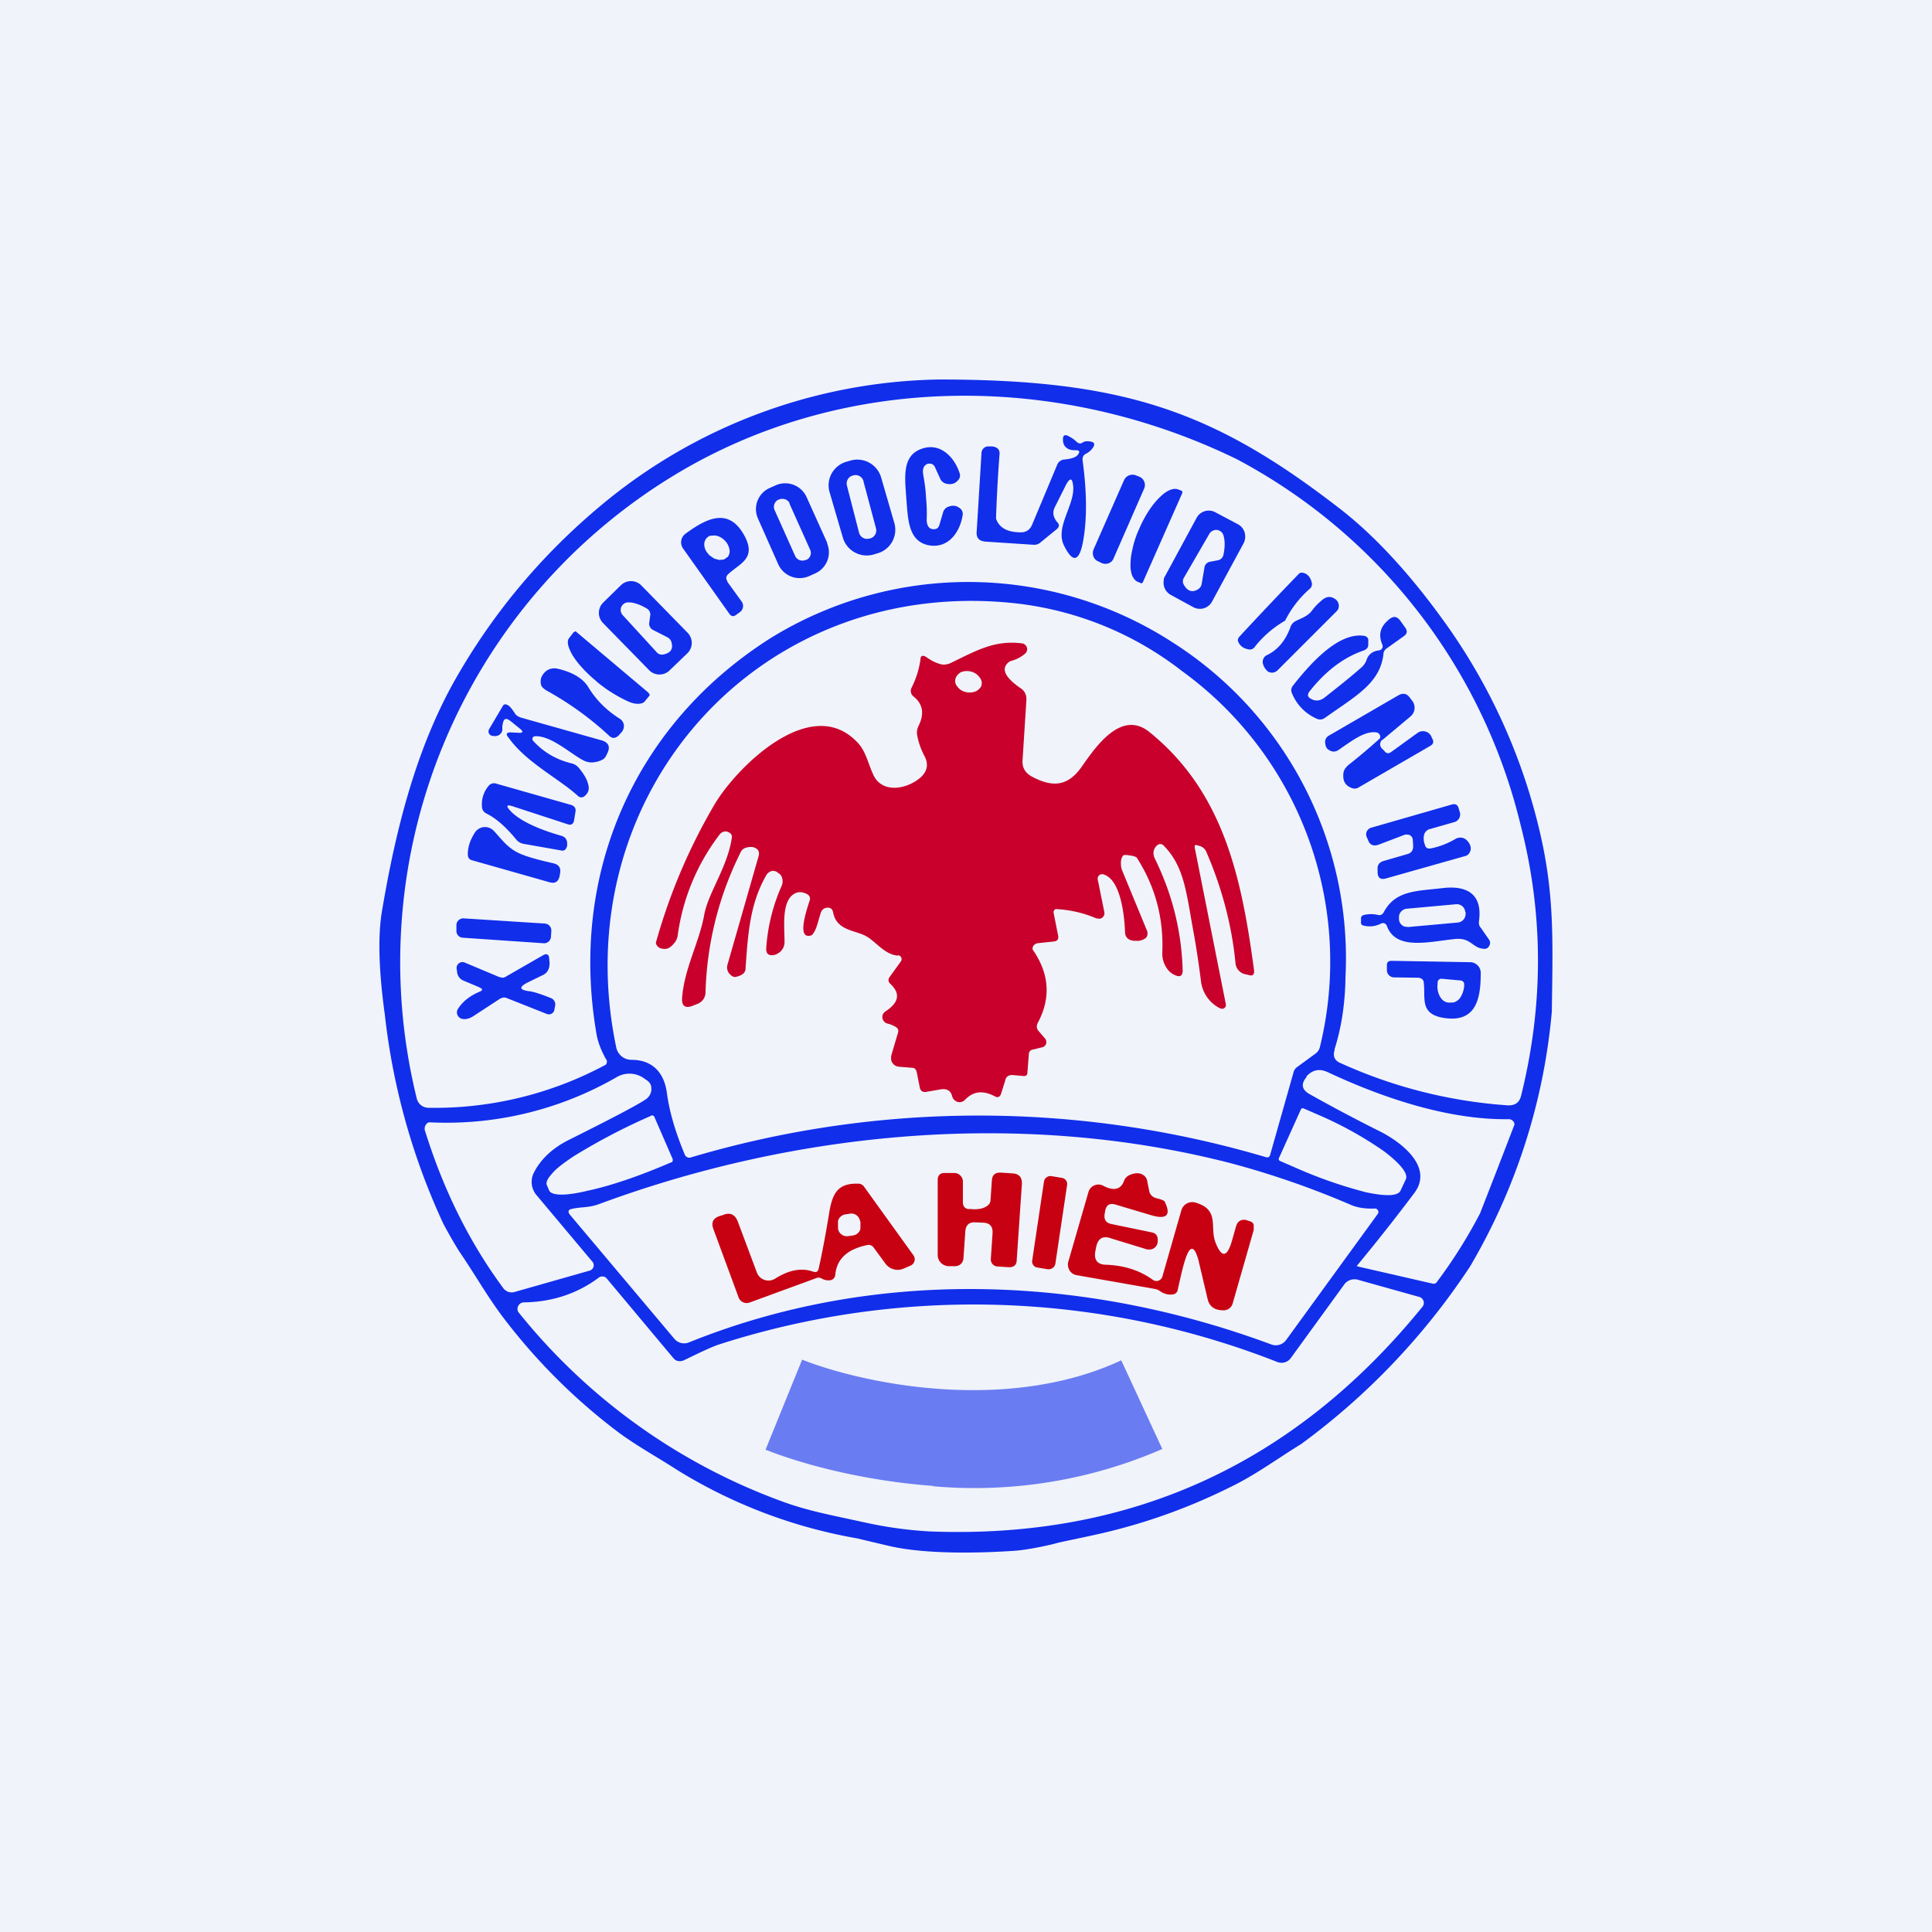 <!-- by TradingView --><svg width="56" height="56" viewBox="0 0 56 56" xmlns="http://www.w3.org/2000/svg"><path fill="#F0F3FA" d="M0 0h56v56H0z"/><path d="M11.15 29.38c-.17-1.25-.2-2.24-.08-2.96.4-2.38 1-4.78 2.18-6.82 1.09-1.89 2.48-3.54 4.17-4.95a15.67 15.67 0 0 1 9.8-3.65c5.32 0 7.93.91 11.52 3.67 1.03.78 2.06 1.88 3.08 3.29a17.04 17.04 0 0 1 2.8 6.1c.44 1.85.39 3.19.36 5.27a17.61 17.61 0 0 1-2.37 7.38 20.02 20.02 0 0 1-4.9 5.15c-.64.39-1.33.9-2.04 1.24a16.84 16.84 0 0 1-3.99 1.4c-.59.13-.97.2-1.13.25-.5.12-.88.18-1.14.2-.87.06-2.52.12-3.64-.14l-.93-.22a14.7 14.7 0 0 1-5.24-2c-.49-.32-1.18-.7-1.71-1.1a17.15 17.15 0 0 1-3.28-3.27c-.48-.63-.79-1.2-1.3-1.95-.15-.24-.3-.5-.46-.8a19.5 19.5 0 0 1-1.7-6.1Zm27.54 1.04c-.07.2 0 .33.18.4a14 14 0 0 0 4.85 1.22c.2 0 .32-.08.37-.28.66-2.66.65-5.28-.02-7.87a16.33 16.33 0 0 0-8.22-10.58c-5.17-2.52-11.34-2.52-16.25.43a16.51 16.51 0 0 0-7.52 18.1.35.35 0 0 0 .33.27 10.46 10.46 0 0 0 5.15-1.25.13.13 0 0 0 .03-.1c0-.02 0-.04-.02-.05-.14-.25-.24-.5-.28-.74-.8-4.64 1.1-8.97 5.04-11.47a10.9 10.9 0 0 1 11.69.14A10.85 10.85 0 0 1 39 28.31c-.01.78-.12 1.49-.32 2.11Zm-19.36 1.26c.07.53.24 1.12.52 1.79.01.03.04.06.07.07.03.02.07.02.1.01a29.32 29.32 0 0 1 16.67-.01c.07.02.11 0 .13-.08l.68-2.4a.27.27 0 0 1 .11-.14l.52-.38a.33.33 0 0 0 .13-.2 10.4 10.4 0 0 0-4-10.89 9.58 9.58 0 0 0-5-1.98c-7.41-.7-12.9 5.7-11.4 12.88a.45.45 0 0 0 .45.37c.58 0 .94.35 1.02.96Zm20.64 1.1c.61.3 1.62 1.04 1.01 1.82a56.77 56.77 0 0 1-1.65 2.09.04.04 0 0 0 .03.02l2.18.5c.04 0 .07 0 .1-.04a14.3 14.3 0 0 0 1.26-2 356.5 356.5 0 0 0 1-2.58.17.17 0 0 0-.16-.15c-1.82.03-3.78-.67-5.27-1.37-.23-.1-.43-.06-.6.13v.02c-.17.2-.14.37.1.5.57.32 1.24.68 2 1.06ZM15.47 34c.2-.4.55-.73 1.04-.97 1.2-.6 1.93-.98 2.2-1.16a.37.37 0 0 0 .17-.27c0-.06 0-.11-.02-.16a.31.31 0 0 0-.1-.12l-.06-.04a.73.73 0 0 0-.84-.05 9.88 9.88 0 0 1-5.43 1.3.2.2 0 0 0-.11.25c.54 1.73 1.3 3.25 2.27 4.56a.3.3 0 0 0 .32.11l2.18-.62a.17.17 0 0 0 .11-.1.16.16 0 0 0-.03-.16l-1.62-1.93a.59.59 0 0 1-.08-.64Zm22.24-1.85-.64 1.42a.06.06 0 0 0 .03.08l.46.2a13.1 13.1 0 0 0 2.04.71c.29.06.52.09.7.08.17-.01.27-.06.3-.14l.15-.32c.07-.16-.15-.44-.62-.8a10.7 10.7 0 0 0-1.88-1.05l-.46-.2a.06.06 0 0 0-.08.02ZM19.5 33.6l-.53-1.22a.07.07 0 0 0-.1-.04l-.04.02a17.99 17.99 0 0 0-2.21 1.16c-.28.19-.5.35-.62.5-.13.14-.18.25-.15.33l.07.16c.07.15.48.16 1.13 0 .66-.14 1.5-.43 2.36-.8l.05-.02c.02 0 .03-.02.04-.04v-.05Zm19.67 1.33a25.12 25.12 0 0 0-3.52-1.22c-6-1.54-12.54-.94-18.31 1.2-.28.1-.51.07-.76.13-.11.02-.13.08-.06.17l3.03 3.6a.37.37 0 0 0 .42.1c5.4-2.18 11.44-1.96 16.88.06a.37.37 0 0 0 .43-.13l2.66-3.66a.1.1 0 0 0 0-.1.1.1 0 0 0-.1-.05c-.25.01-.48-.02-.67-.1Zm-19.35 4.5a.28.28 0 0 1-.16.02.21.21 0 0 1-.13-.07l-1.95-2.33a.15.15 0 0 0-.1-.05c-.05 0-.09 0-.12.03-.63.47-1.36.71-2.18.72a.19.19 0 0 0-.18.2c0 .04.02.08.04.1a17.46 17.46 0 0 0 7.55 5.44c.77.29 1.38.4 2.48.64.68.15 1.32.23 1.9.26 5.8.22 10.55-1.95 14.25-6.5a.18.18 0 0 0-.09-.3l-1.75-.49a.37.37 0 0 0-.43.15l-1.54 2.12a.33.33 0 0 1-.38.11 24.09 24.09 0 0 0-16.22-.5c-.28.1-.76.34-.99.45Z" fill="#112EEB"/><path d="m30.88 14.09-.3.6a.36.36 0 0 0-.04.25c.02.07.05.13.1.19.07.07.07.13 0 .2l-.49.4a.27.27 0 0 1-.2.06l-1.37-.09c-.2-.01-.29-.11-.27-.3l.14-2.28a.2.2 0 0 1 .13-.17.2.2 0 0 1 .08-.01h.1c.16.02.23.1.21.25a44.27 44.27 0 0 0-.1 1.84c.09.27.33.4.72.4.16 0 .27-.08.33-.23l.72-1.72a.24.24 0 0 1 .2-.16c.23-.02.36-.07.41-.15.06-.08.03-.12-.06-.12-.11 0-.2-.01-.26-.06-.08-.05-.12-.13-.12-.26 0-.1.04-.14.14-.1.12.06.2.12.26.18.06.05.12.06.18.01.05-.03.13-.04.23-.02s.12.07.07.16a.53.53 0 0 1-.21.19c-.08.04-.11.1-.1.2.13.95.13 1.76 0 2.41-.11.52-.29.55-.53.07-.28-.53.28-1.15.26-1.7-.02-.3-.1-.3-.23-.04ZM26.84 14.4c.02.22.03.43.02.65 0 .18.06.28.19.29.1 0 .15-.03.18-.13l.1-.34a.25.25 0 0 1 .15-.18c.13-.05.24-.04.34.04.07.05.1.13.08.22-.08.47-.4.94-.95.86-.63-.1-.63-.76-.68-1.36-.04-.6-.14-1.26.47-1.45.52-.17.92.25 1.07.7a.2.2 0 0 1-.05.23c-.09.1-.2.12-.33.09a.25.25 0 0 1-.18-.15l-.15-.33c-.04-.08-.1-.11-.2-.1-.12.04-.17.14-.14.32.04.22.07.43.08.64ZM25.92 15.15a.71.71 0 0 1-.49.89l-.1.03a.72.72 0 0 1-.9-.49l-.38-1.3a.71.71 0 0 1 .5-.9l.1-.03a.72.72 0 0 1 .89.49l.38 1.31Zm-.89-1.2a.24.24 0 0 0-.3-.17.24.24 0 0 0-.18.3l.35 1.36a.24.24 0 0 0 .3.17h.01a.24.24 0 0 0 .18-.3l-.36-1.35ZM33.03 13.82l-.1-.04a.27.27 0 0 0-.35.14l-.88 2c-.06.14 0 .3.13.35l.1.05c.14.06.3 0 .35-.14l.88-2.01a.26.26 0 0 0-.13-.35ZM23.97 15.74a.67.67 0 0 1-.34.88l-.18.08a.68.68 0 0 1-.89-.34l-.59-1.33a.67.67 0 0 1 .35-.89l.18-.08a.68.68 0 0 1 .88.35l.6 1.33Zm-1.08-1.15a.23.23 0 0 0-.22-.13c-.03 0-.06 0-.08.02h-.02a.23.23 0 0 0-.12.3l.6 1.34a.23.23 0 0 0 .3.11h.02a.22.22 0 0 0 .11-.3l-.6-1.34ZM33.12 16.88a.04.04 0 0 1-.06.02l-.09-.04c-.07-.03-.12-.1-.16-.19a.95.95 0 0 1-.04-.35c0-.15.03-.3.07-.47.04-.17.1-.35.18-.52l.03-.07c.16-.35.36-.65.57-.85.2-.2.4-.28.54-.22l.1.04.01.03v.03l-1.15 2.6ZM35.13 17.44a.4.4 0 0 1-.54.16l-.66-.36a.4.4 0 0 1-.2-.4c0-.04.01-.1.04-.14l.92-1.7a.4.4 0 0 1 .54-.15l.66.35a.4.4 0 0 1 .2.4.4.4 0 0 1-.04.14l-.92 1.7Zm-.04-1.16.21-.04a.2.2 0 0 0 .16-.15c.05-.23.05-.42 0-.58a.22.22 0 0 0-.32-.12.22.22 0 0 0-.09.09l-.73 1.26a.2.2 0 0 0 0 .22c.1.17.23.22.39.13a.23.23 0 0 0 .12-.16l.08-.47a.2.2 0 0 1 .18-.18ZM21.08 16.86l.42.58a.22.22 0 0 1-.05.3l-.11.08c-.08.06-.14.05-.2-.03L19.8 15.9a.31.31 0 0 1 .07-.43c.6-.44 1.27-.8 1.73.1.31.62-.15.76-.48 1.06-.08.07-.09.14-.03.23Zm0-.7a.27.27 0 0 0 .06-.25.48.48 0 0 0-.15-.26.53.53 0 0 0-.13-.09.44.44 0 0 0-.15-.04l-.13.01a.24.24 0 0 0-.1.07.27.27 0 0 0-.06.24c.01.09.07.18.15.26l.13.09.14.04.13-.01a.24.24 0 0 0 .1-.07ZM37.25 17.99a3.05 3.05 0 0 0-.88.76.17.17 0 0 1-.19.07c-.16-.03-.26-.12-.3-.25 0-.02 0-.05.03-.1a110.36 110.36 0 0 1 1.76-1.86c.03 0 .06-.02.08-.01.14.02.23.12.27.28.02.07 0 .14-.06.19a3.02 3.02 0 0 0-.71.92ZM19.93 18.34a.42.42 0 0 1 0 .59l-.52.5a.42.42 0 0 1-.59 0l-1.34-1.37a.42.42 0 0 1 0-.59l.51-.5a.42.42 0 0 1 .6 0l1.34 1.37Zm-1.11-.3.03-.22a.2.2 0 0 0-.1-.18c-.2-.12-.38-.18-.54-.18a.22.22 0 0 0-.2.13.22.22 0 0 0 .04.24l.98 1.07a.2.2 0 0 0 .2.07c.2-.04.28-.15.24-.32a.23.23 0 0 0-.11-.17l-.43-.22a.2.2 0 0 1-.11-.22ZM38.05 17.67c.03-.04.1-.13.24-.25.15-.14.28-.15.42-.05a.24.24 0 0 1 .08.28.25.25 0 0 1-.06.08l-1.7 1.7a.23.23 0 0 1-.27.04.24.24 0 0 1-.07-.07.38.38 0 0 1-.09-.2c0-.09.03-.15.1-.2.33-.15.56-.43.7-.81a.3.3 0 0 1 .14-.18c.19-.1.37-.14.51-.34ZM40.07 18.69c-.13-.3-.06-.54.21-.75.12-.09.21-.07.3.04l.15.21c.07.1.06.18-.04.25l-.49.35c-.06.04-.1.1-.1.17-.1.85-.8 1.21-1.7 1.85a.23.23 0 0 1-.24.02c-.33-.15-.57-.4-.71-.73a.21.21 0 0 1 .03-.23c.52-.66 1.32-1.55 2.06-1.44.09.02.13.07.12.16v.1c0 .08-.05.13-.12.16-.59.2-1.12.6-1.59 1.2-.06.09-.05.15.04.2.13.08.26.07.39-.02.3-.24.68-.53 1.1-.9.06-.06.1-.12.13-.2.05-.16.18-.26.37-.28a.12.12 0 0 0 .09-.16ZM18.8 20.1a.05.05 0 0 1 .03.03.06.06 0 0 1-.01.04l-.14.17c-.04.04-.1.06-.2.06-.09 0-.2-.03-.32-.09a4.15 4.15 0 0 1-.85-.54l-.03-.03c-.29-.24-.53-.5-.68-.74-.14-.24-.18-.42-.1-.51l.13-.17h.02l.02-.02h.02l.02.02 2.1 1.77Z" fill="#112EEB"/><path d="M26.03 27.7c-.38-.03-.62-.38-.9-.55-.31-.19-.88-.16-.98-.7-.02-.1-.07-.14-.16-.14-.1 0-.16.05-.2.15-.1.32-.12.46-.22.6a.13.13 0 0 1-.08.06c-.27.06-.27-.28-.02-1.02a.15.15 0 0 0 0-.1.16.16 0 0 0-.07-.08c-.15-.08-.28-.08-.4 0-.35.24-.26.94-.26 1.4a.38.38 0 0 1-.2.32.3.3 0 0 1-.1.04c-.17.03-.24-.04-.23-.2a5.3 5.3 0 0 1 .45-1.81.33.33 0 0 0 .01-.22.23.23 0 0 0-.12-.15.18.18 0 0 0-.09-.05.2.2 0 0 0-.1 0 .24.24 0 0 0-.08.04.25.25 0 0 0-.07.08c-.48.84-.53 1.71-.6 2.7 0 .13-.1.2-.26.24-.06.02-.12 0-.17-.05a.28.28 0 0 1-.09-.31l.9-3.14c.03-.12-.01-.2-.12-.24a.2.2 0 0 0-.09-.02c-.16 0-.26.05-.3.13a9.64 9.64 0 0 0-1.03 4.09.36.36 0 0 1-.24.33l-.15.06c-.2.07-.3 0-.29-.22.06-.86.49-1.6.64-2.41.11-.64.67-1.38.8-2.23.02-.09-.02-.15-.1-.18a.14.14 0 0 0-.06-.02.22.22 0 0 0-.2.1 6.18 6.18 0 0 0-1.21 2.94.43.43 0 0 1-.1.2.53.53 0 0 1-.18.15.35.35 0 0 1-.25-.02.21.21 0 0 1-.1-.14 16.79 16.79 0 0 1 1.7-4.01c.63-1.07 2.83-3.28 4.18-1.76.21.24.28.59.42.89.26.58 1.02.42 1.4.06.17-.17.2-.36.1-.57-.13-.24-.2-.47-.23-.66a.44.44 0 0 1 .05-.25c.17-.35.12-.63-.16-.85a.2.2 0 0 1-.05-.24c.14-.28.22-.55.26-.82 0-.11.06-.14.16-.08.17.12.32.19.46.22.07.01.15 0 .23-.03.73-.35 1.29-.69 2.1-.58a.17.17 0 0 1 .1.28.98.98 0 0 1-.4.22.27.27 0 0 0-.1.05c-.22.19-.1.43.34.74.13.08.19.2.18.36l-.11 1.72c-.02.22.07.38.27.49.58.31 1.03.3 1.44-.28.42-.6 1.16-1.68 1.98-1 2.17 1.76 2.67 4.3 3.02 6.9.01.12-.04.17-.16.13l-.09-.02a.36.36 0 0 1-.29-.34c-.11-1.11-.4-2.18-.84-3.2a.3.3 0 0 0-.2-.18l-.07-.02c-.06-.02-.08 0-.07.07l.9 4.53a.11.11 0 0 1-.1.14l-.06-.01a1.01 1.01 0 0 1-.56-.8c-.07-.55-.15-1.07-.24-1.55-.19-1.06-.26-1.78-.84-2.37-.06-.06-.13-.06-.2 0-.1.1-.13.23-.05.39.5 1.02.77 2.1.8 3.23 0 .15-.07.2-.21.14a.55.55 0 0 1-.24-.19.76.76 0 0 1-.14-.48c.04-.98-.2-1.9-.74-2.74-.02-.03-.12-.06-.32-.08l-.07.01a.33.33 0 0 0-.07.2c0 .08 0 .16.04.25l.73 1.77v.08a.2.2 0 0 1-.04.09.3.3 0 0 1-.1.06.37.37 0 0 1-.12.03h-.09c-.2 0-.3-.1-.3-.26-.02-.5-.13-1.5-.61-1.66a.13.13 0 0 0-.18.15l.19.94a.16.16 0 0 1-.14.19l-.09-.01a3.4 3.4 0 0 0-1.18-.27.1.1 0 0 0-.06.07.1.1 0 0 0 0 .04l.13.66c.02.1-.02.16-.13.17l-.47.05a.16.16 0 0 0-.07.03.15.15 0 0 0-.05.05.13.13 0 0 0-.02.07c0 .02 0 .04.02.06.47.69.51 1.39.13 2.1-.04.08-.04.16.02.23l.19.22a.17.17 0 0 1 .03.16.16.16 0 0 1-.13.1l-.24.06c-.08.01-.13.06-.13.15l-.04.52c0 .07-.04.1-.1.1l-.34-.03c-.11 0-.18.05-.2.15l-.12.38c-.03.11-.1.14-.2.08-.33-.17-.61-.14-.84.1a.22.22 0 0 1-.22.07.23.23 0 0 1-.16-.16c-.04-.17-.16-.24-.36-.2l-.4.07c-.1.01-.16-.03-.18-.13l-.09-.45c-.02-.08-.06-.12-.14-.12l-.37-.03a.25.25 0 0 1-.23-.2v-.11l.2-.68c.02-.07 0-.12-.06-.16a.8.8 0 0 0-.24-.1.2.2 0 0 1-.15-.15.19.19 0 0 1 .08-.2c.4-.26.44-.52.16-.79-.08-.07-.09-.14-.02-.23l.31-.43a.11.11 0 0 0 .01-.12.1.1 0 0 0-.1-.06Zm2.42-7.84a.25.25 0 0 0 0-.12.31.31 0 0 0-.06-.11.4.4 0 0 0-.1-.1.48.48 0 0 0-.43-.05.31.31 0 0 0-.1.08.25.25 0 0 0-.07.22c.01.05.03.09.06.12a.4.4 0 0 0 .1.1.48.48 0 0 0 .43.04.31.31 0 0 0 .1-.07.25.25 0 0 0 .07-.1Z" fill="#C8002B"/><path d="M17.06 19.93c.22.36.52.66.9.9a.25.25 0 0 1 .11.3.26.26 0 0 1-.06.1l-.08.09c-.1.09-.19.09-.28 0a9.16 9.16 0 0 0-1.8-1.3c-.1-.06-.16-.12-.17-.18a.45.45 0 0 1 0-.17c.03-.1.1-.19.18-.24a.4.4 0 0 1 .29-.05c.44.1.75.28.91.55ZM40.07 21.44a.17.17 0 0 0-.02.25l.08.08c.05.07.12.08.19.03l.76-.55a.27.27 0 0 1 .4.08l.03.07c.06.1.04.17-.07.23l-2.07 1.2a.2.2 0 0 1-.16.02c-.2-.06-.3-.2-.27-.44.01-.1.08-.19.2-.28a16.43 16.43 0 0 0 .86-.73.13.13 0 0 0-.1-.17c-.32-.05-.66.2-1.09.5-.11.08-.22.07-.33-.02a.22.22 0 0 1-.06-.12c-.03-.12 0-.22.12-.28l2-1.16c.13-.07.24-.05.33.08l.07.09a.33.33 0 0 1-.06.45l-.8.67ZM15.5 21.34a.08.08 0 0 0-.05.13c.3.33.67.55 1.13.66.08.02.15.07.2.13.15.18.24.34.27.48.04.14 0 .25-.11.34-.07.05-.14.04-.2-.02-.55-.5-1.49-.96-2-1.68-.09-.1-.06-.16.08-.15l.2.01c.14.01.16-.03.05-.12l-.26-.21c-.12-.1-.2-.1-.23.04a.7.7 0 0 0-.02.11v.12l-.03.06c-.05.08-.14.11-.25.09a.13.13 0 0 1-.1-.2l.39-.66c.03-.06.08-.07.15-.03.06.03.12.11.2.23.04.07.1.1.18.13l2.34.66c.2.06.26.19.16.38-.04.1-.09.16-.14.18-.09.05-.19.07-.29.08a.55.55 0 0 1-.26-.06c-.37-.19-.93-.72-1.4-.7ZM14.83 23.54c.26.25.73.48 1.42.68.13.03.19.11.19.24 0 .04 0 .07-.02.11-.03.07-.08.1-.16.08l-1.08-.19a.36.36 0 0 1-.22-.13c-.28-.34-.56-.6-.86-.75a.22.22 0 0 1-.13-.2.82.82 0 0 1 .2-.61.2.2 0 0 1 .2-.06l2.18.62c.1.03.15.1.13.2l-.04.25c-.02.1-.08.15-.19.11l-1.53-.5c-.25-.09-.28-.04-.09.15ZM41.48 24.59c.25-.05.48-.14.72-.28a.27.27 0 0 1 .33.06c.1.11.13.23.07.34a.2.2 0 0 1-.12.1l-2.3.65c-.16.05-.25-.01-.25-.19v-.07c-.01-.13.05-.2.16-.24l.69-.2c.13-.03.19-.12.18-.26l-.01-.16a.16.16 0 0 0-.15-.15h-.07l-.76.29c-.16.06-.27.01-.32-.14l-.04-.09a.2.2 0 0 1 .14-.26l2.33-.67c.1-.03.17 0 .2.11l.03.1a.23.23 0 0 1-.16.3l-.7.2a.23.23 0 0 0-.17.16.47.47 0 0 0 .02.29c.02.1.09.13.18.11ZM15.21 24.8c.24.08.5.15.82.22.17.04.24.14.2.31l-.01.07c-.04.16-.13.22-.3.17l-2.22-.63c-.1-.02-.14-.08-.14-.18 0-.2.06-.4.2-.62a.35.35 0 0 1 .56-.05c.27.29.44.56.9.71ZM40.03 26.77a.71.71 0 0 1-.5.06c-.06-.01-.09-.05-.08-.11v-.1c0-.05.03-.09.09-.1a.87.87 0 0 1 .4 0c.07.02.13-.01.17-.08.34-.65 1-.61 1.72-.7.72-.08 1.14.2 1.04.95-.01.08 0 .15.05.2l.23.33c.06.08.05.15 0 .22-.03.05-.09.07-.15.06-.33-.02-.36-.34-.85-.28-.75.08-1.69.33-1.95-.38a.12.12 0 0 0-.17-.07Zm2.44-.34a.24.24 0 0 0-.17-.21.25.25 0 0 0-.1-.01l-1.43.13a.25.25 0 0 0-.22.27v.04a.24.24 0 0 0 .17.21l.1.01 1.44-.13a.25.25 0 0 0 .22-.27v-.04ZM15.8 26.77l-2.35-.15a.2.2 0 0 0-.22.18v.16c-.01.12.07.21.18.22l2.34.16a.2.2 0 0 0 .22-.19l.01-.16a.2.2 0 0 0-.19-.22ZM13.9 28.62l-.45-.19a.3.3 0 0 1-.2-.25l-.01-.08a.17.17 0 0 1 .23-.2l1 .42.1.02a.2.2 0 0 0 .09-.03l1.06-.61c.13-.08.2-.04.2.11l.01.1c0 .16-.05.27-.17.34l-.47.23c-.25.13-.24.21.04.25.12.01.34.08.64.2a.2.2 0 0 1 .12.23l-.02.1a.16.16 0 0 1-.22.13l-1.16-.46c-.07-.03-.14-.02-.23.04l-.75.49c-.13.08-.25.1-.35.06a.19.19 0 0 1-.09-.27c.14-.22.34-.38.62-.5.11-.04.11-.09 0-.13ZM41.27 28.5c0-.1-.06-.15-.16-.16l-.7-.01a.21.21 0 0 1-.21-.21v-.14c0-.1.05-.13.14-.13l2.27.04a.31.31 0 0 1 .29.2.3.3 0 0 1 .02.11c0 .73-.12 1.47-1.1 1.3-.67-.12-.5-.57-.55-1Zm1.07-.08-.55-.05a.11.11 0 0 0-.12.1v.04c-.02.14.01.27.07.38.06.1.14.16.24.17h.06c.05 0 .1 0 .14-.02a.38.38 0 0 0 .13-.1.73.73 0 0 0 .13-.36v-.04a.11.11 0 0 0-.1-.12Z" fill="#112EEB"/><path d="M28.08 35.04c.24.03.43 0 .55-.1a.2.2 0 0 0 .08-.14l.04-.58c.01-.17.1-.24.27-.23l.32.02c.2.01.29.12.28.31l-.15 2.2c0 .15-.09.22-.24.21l-.32-.02a.2.2 0 0 1-.14-.07.2.2 0 0 1-.05-.15l.05-.75c.01-.19-.08-.29-.26-.3l-.23-.01c-.19-.01-.28.07-.3.26l-.05.73c0 .2-.12.3-.32.28h-.13a.33.33 0 0 1-.21-.1.32.32 0 0 1-.09-.23V34.2c0-.13.07-.2.2-.2h.28a.25.25 0 0 1 .25.25v.6c0 .12.06.18.17.2ZM34.75 36.57c-.13-.5-.27-.5-.42.02-.04.12-.1.38-.19.78-.01.09-.07.14-.15.15a.5.5 0 0 1-.37-.1.37.37 0 0 0-.15-.06l-2.27-.4a.3.3 0 0 1-.24-.25.3.3 0 0 1 0-.12l.59-2.04a.3.3 0 0 1 .43-.18c.3.16.51.11.6-.14a.29.29 0 0 1 .16-.17c.16-.07.3-.07.4 0 .06.04.1.1.11.16l.06.3c.02.1.08.16.17.2.17.04.27.08.28.11.19.39.06.52-.37.4l-1.04-.31c-.18-.06-.29 0-.32.2l-.01.06c-.03.17.04.27.2.3l1.16.24c.15.03.2.13.17.32a.25.25 0 0 1-.14.16.3.3 0 0 1-.21 0l-.98-.3c-.26-.1-.4 0-.45.26l-.02.1c-.05.26.06.4.32.4.53.02.98.17 1.35.44a.18.18 0 0 0 .27-.09l.55-1.92a.33.33 0 0 1 .42-.23c.7.21.4.7.57 1.15.18.46.34.44.48-.05l.12-.42c.04-.14.14-.2.28-.18l.15.05a.1.1 0 0 1 .04.03c.02.01.03.03.04.06V35.65l-.61 2.13a.27.27 0 0 1-.26.2c-.26 0-.4-.1-.46-.3l-.26-1.1ZM30.77 34.14l-.3-.05a.19.19 0 0 0-.21.16l-.34 2.28c-.02.1.05.2.15.21l.3.05c.1.01.2-.05.22-.16l.34-2.28a.18.18 0 0 0-.16-.21ZM23.65 37.05l-1.91.7a.25.25 0 0 1-.33-.14l-.73-1.98c-.07-.19-.02-.31.17-.38l.1-.03c.21-.09.36-.02.44.2l.55 1.47a.36.36 0 0 0 .53.17c.4-.25.76-.32 1.1-.2.09.03.14 0 .16-.09.08-.36.19-.9.31-1.65.1-.57.27-.83.85-.81a.2.2 0 0 1 .15.08l1.44 2a.2.2 0 0 1-.1.3l-.21.09a.44.44 0 0 1-.51-.16l-.33-.45a.18.18 0 0 0-.2-.08c-.57.12-.88.4-.92.87a.17.17 0 0 1-.16.15.39.39 0 0 1-.23-.05.18.18 0 0 0-.17-.01Zm1.28-1.65a.26.26 0 0 0-.2-.22.26.26 0 0 0-.1 0l-.13.02a.26.26 0 0 0-.21.19v.22a.26.26 0 0 0 .3.22l.14-.02a.26.26 0 0 0 .21-.19v-.22Z" fill="#C70012"/><path d="M27.05 43.07c-2.03-.15-3.8-.63-4.86-1.05l1.06-2.61c.78.31 2.26.73 4 .85 1.72.12 3.6-.06 5.25-.83L33.69 42a13.64 13.64 0 0 1-6.64 1.08Z" fill="#112EEB" fill-opacity=".6"/></svg>